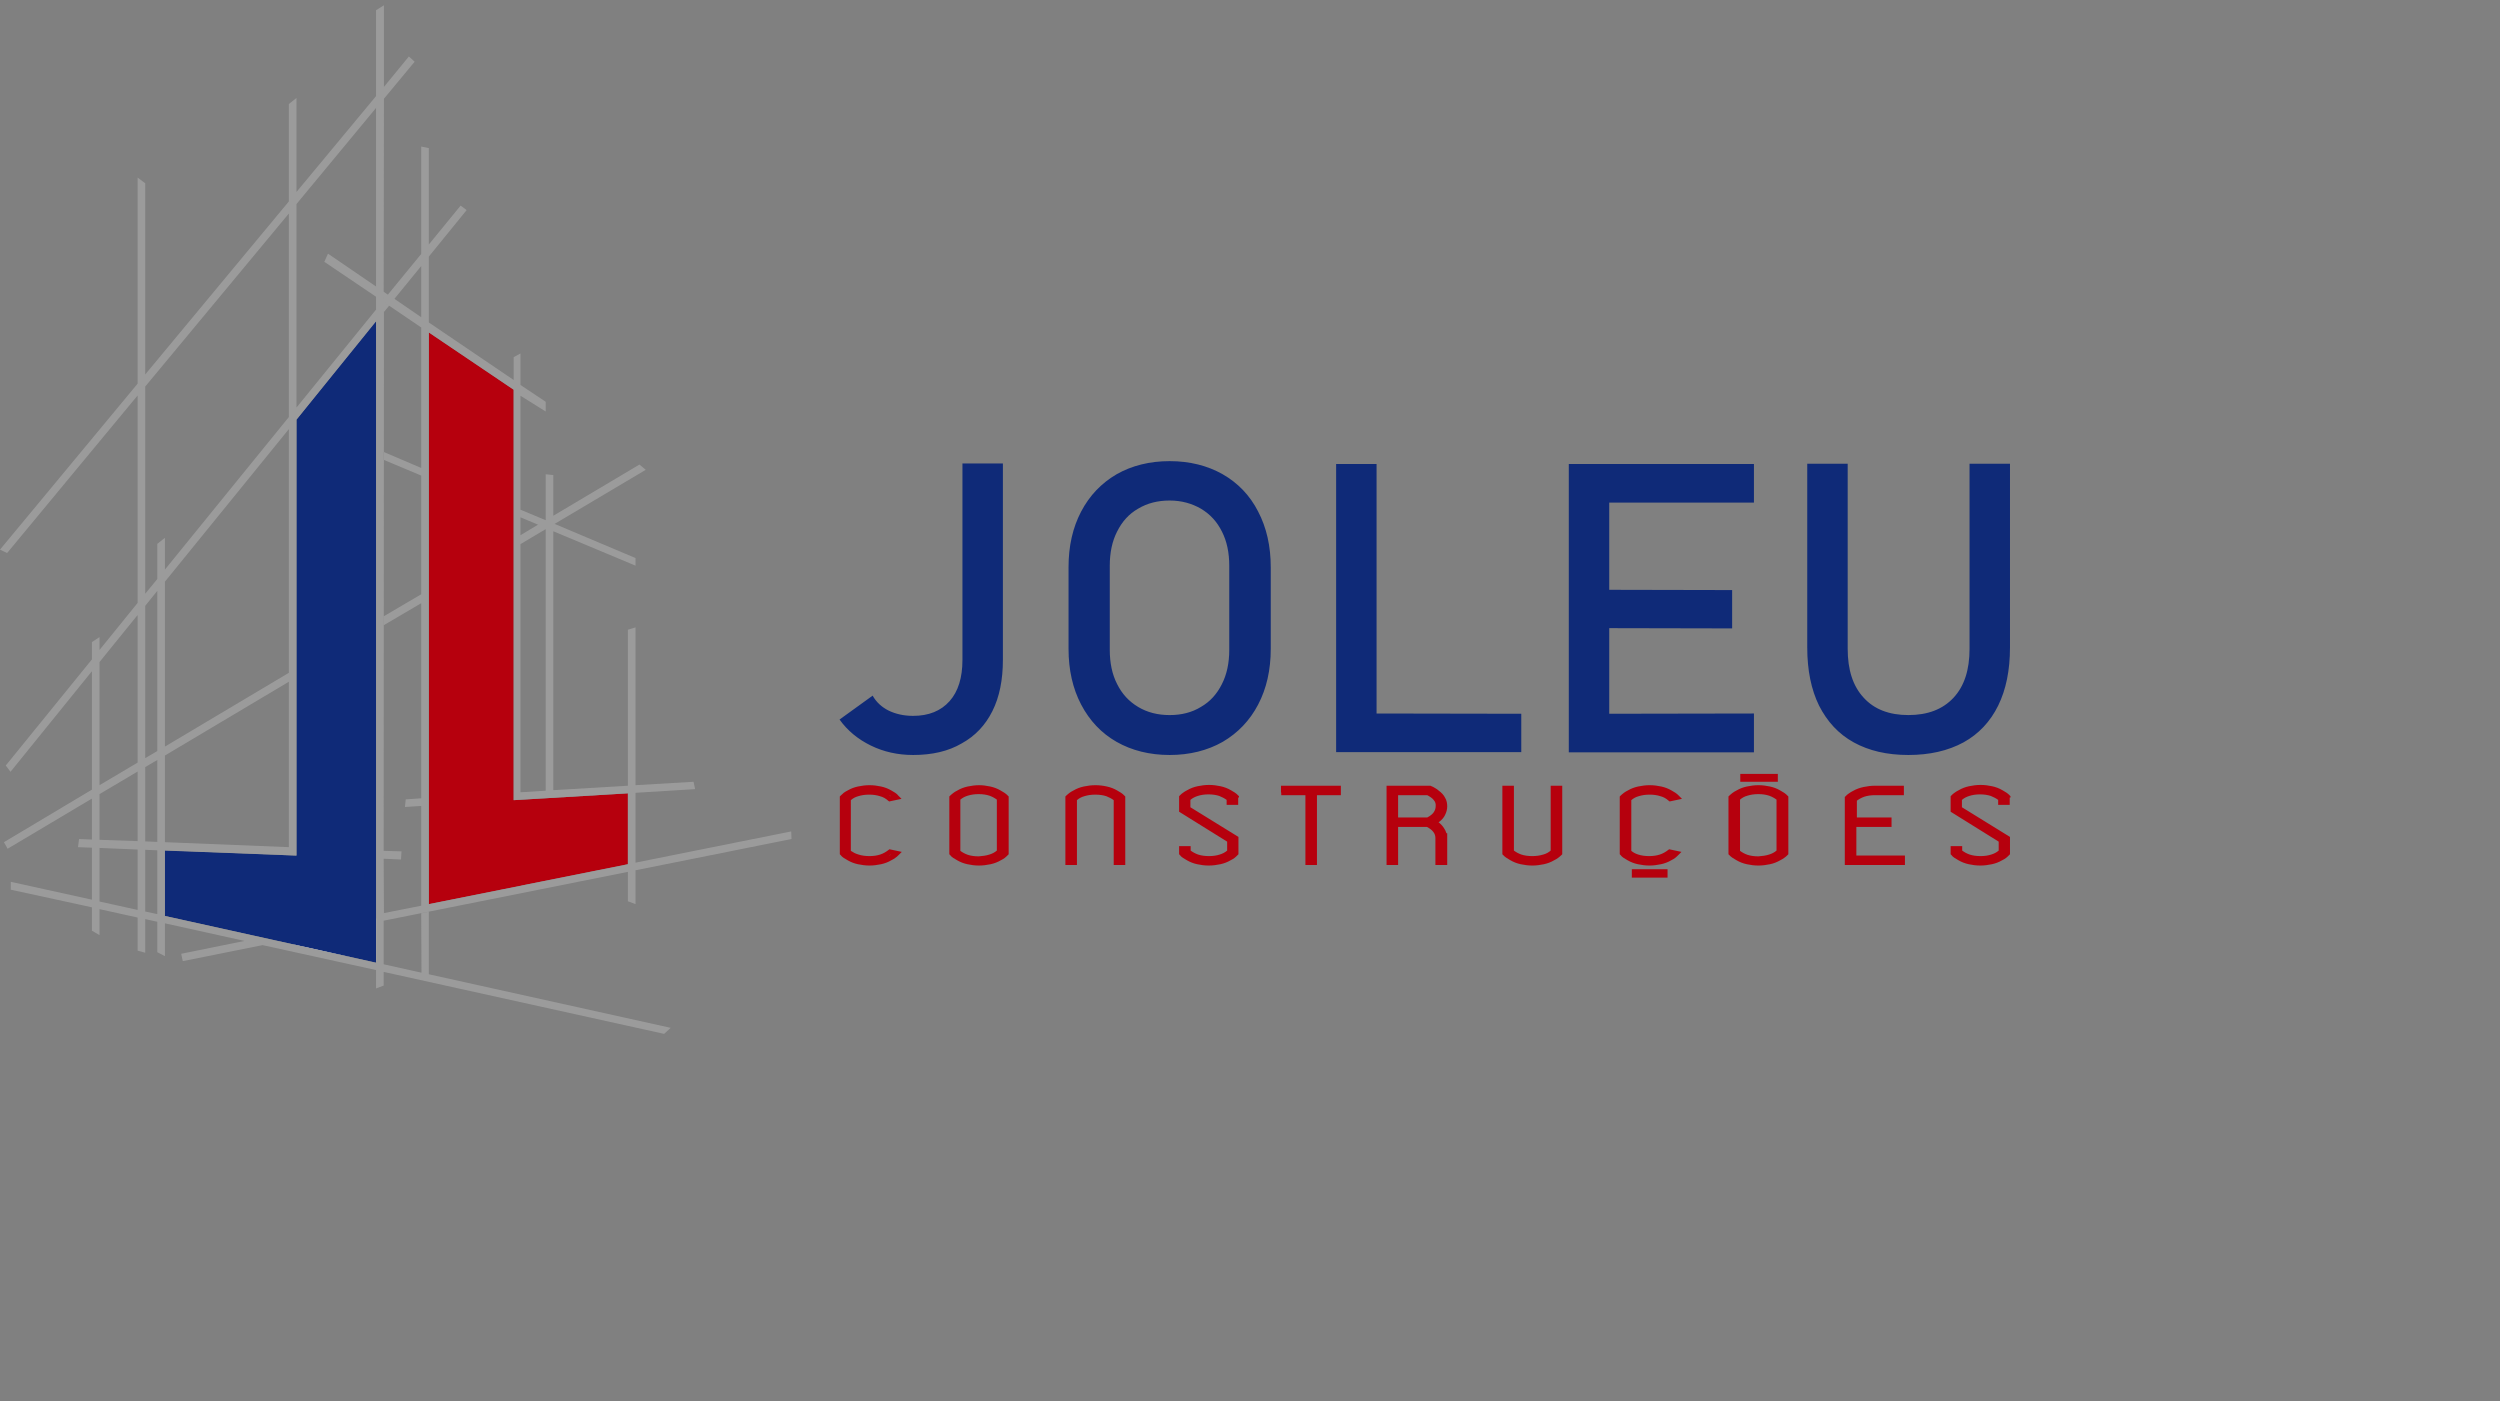 <?xml version="1.0" encoding="utf-8"?>
<!-- Generator: Adobe Illustrator 28.0.0, SVG Export Plug-In . SVG Version: 6.00 Build 0)  -->
<svg version="1.1" id="Layer_1" xmlns="http://www.w3.org/2000/svg" xmlns:xlink="http://www.w3.org/1999/xlink" x="0px" y="0px"
	 viewBox="0 0 952 533.5" style="enable-background:new 0 0 952 533.5;" xml:space="preserve">
<rect x="0" y="0" width="952" height="533.5" fill="#808080" stroke="none"/>
<style type="text/css">
	.st0{fill:#B6000D;}
	.st1{fill:#0F2A78;}
	.st2{fill-rule:evenodd;clip-rule:evenodd;fill:#FBFBFB;}
	.st3{fill-rule:evenodd;clip-rule:evenodd;fill:#0F2A78;}
	.st4{fill-rule:evenodd;clip-rule:evenodd;fill:#B6000D;}
	.st5{fill-rule:evenodd;clip-rule:evenodd;fill:#9B9B9B;}
</style>
<polygon class="st0" points="663.8,294.7 677,294.7 677,297.7 662.7,297.7 662.7,294.7 "/>
<polygon class="st0" points="622.6,331 635,331 635,334.2 621.4,334.2 621.4,331 "/>
<path class="st0" d="M765.3,303.7v2.8h-4.4v-1.9c-0.8-0.6-1.8-1.1-2.8-1.5c-1.2-0.4-2.6-0.6-4.1-0.6c-1.5,0-2.9,0.2-4.1,0.6
	c-1,0.3-2,0.8-2.8,1.5v2.8l18.3,11.3v6.6l-0.3,0.3c-0.4,0.4-0.8,0.8-1.2,1.1c-0.4,0.3-0.9,0.6-1.5,0.9l0,0c-1.2,0.7-2.5,1.2-3.9,1.5
	c-1.4,0.3-2.9,0.5-4.4,0.5c-1.6,0-3-0.2-4.4-0.5c-1.4-0.3-2.7-0.8-3.9-1.5l0,0c-0.5-0.3-1-0.6-1.5-0.9c-0.5-0.3-0.9-0.7-1.2-1.1
	l-0.3-0.3v-3.1h4.4v1.7c0.8,0.6,1.7,1.1,2.8,1.5c1.2,0.4,2.6,0.6,4.2,0.6c1.5,0,2.9-0.2,4.1-0.6c1-0.3,2-0.8,2.8-1.5v-3.4
	l-18.3-11.4v-5.9l0.3-0.3c0.4-0.4,0.8-0.8,1.3-1.1c0.4-0.3,0.9-0.6,1.5-0.9c1.2-0.7,2.5-1.2,3.9-1.5c1.4-0.3,2.9-0.5,4.4-0.5
	c1.6,0,3,0.2,4.4,0.5c1.4,0.3,2.7,0.8,3.9,1.5c0.5,0.3,1,0.6,1.5,0.9c0.5,0.3,0.9,0.7,1.3,1.1l0.3,0.3V303.7z M706.9,314.8v11h18.5
	v3.6h-22.9v-25.9l0.3-0.3c0.4-0.4,0.8-0.8,1.3-1.1c0.5-0.3,1-0.7,1.5-0.9h0c1.2-0.7,2.6-1.2,4-1.5c1.4-0.3,2.9-0.5,4.5-0.5h10.9v3.6
	h-10.9c-1.6,0-3,0.2-4.2,0.6c-1.1,0.4-2,0.9-2.8,1.5v6.4h13.2v3.6H706.9z M674,299.5c1.4,0.3,2.7,0.8,3.9,1.5c0.5,0.3,1,0.6,1.5,0.9
	c0.5,0.3,0.9,0.7,1.3,1.1l0.3,0.3v22l-0.3,0.3c-0.4,0.4-0.8,0.8-1.3,1.1c-0.4,0.3-0.9,0.6-1.5,0.9l0,0c-1.2,0.7-2.5,1.2-3.9,1.5
	c-1.4,0.3-2.9,0.5-4.4,0.5c-1.6,0-3-0.2-4.4-0.5c-1.4-0.3-2.7-0.8-3.9-1.5l0,0c-0.5-0.3-1-0.6-1.5-0.9c-0.5-0.3-0.9-0.7-1.3-1.1
	l-0.3-0.3v-22l0.3-0.3c0.4-0.4,0.8-0.7,1.3-1.1c0.4-0.3,0.9-0.6,1.5-0.9c1.2-0.7,2.5-1.2,3.9-1.5c1.4-0.3,2.9-0.5,4.4-0.5
	C671.2,299,672.6,299.2,674,299.5z M673.7,325.4c1-0.3,2-0.8,2.8-1.5v-19.4c-0.8-0.6-1.7-1.1-2.8-1.5c-1.2-0.4-2.6-0.6-4.1-0.6
	c-1.6,0-2.9,0.2-4.2,0.6c-1.1,0.3-2,0.8-2.8,1.5V324c0.8,0.6,1.7,1.1,2.8,1.5c1.2,0.4,2.6,0.6,4.2,0.6
	C671.1,326,672.5,325.8,673.7,325.4z M623.8,325.4c1.2,0.4,2.6,0.6,4.2,0.6c1.5,0,2.9-0.2,4.1-0.6c1.2-0.4,2.2-1,3.1-1.7l0.4-0.3
	l4.7,1l-1.2,1.2c-0.4,0.4-0.8,0.8-1.2,1.1c-0.4,0.3-0.9,0.6-1.5,0.9c-1.2,0.7-2.5,1.2-3.9,1.5c-1.4,0.3-2.9,0.5-4.4,0.5h0
	c-1.5,0-3-0.2-4.4-0.5c-1.4-0.3-2.7-0.8-3.9-1.5l0,0c-0.5-0.3-1-0.6-1.5-0.9c-0.5-0.3-0.9-0.7-1.2-1.1l-0.3-0.3v-22l0.3-0.3
	c0.4-0.4,0.8-0.7,1.3-1.1c0.4-0.3,0.9-0.6,1.5-0.9l0,0c1.2-0.7,2.5-1.2,3.9-1.5c1.4-0.3,2.9-0.5,4.4-0.5c1.6,0,3,0.2,4.4,0.5
	c1.4,0.3,2.7,0.8,3.9,1.5c0.5,0.3,1,0.6,1.5,0.9c0.5,0.3,0.9,0.7,1.3,1.1l1.2,1.2l-4.7,1l-0.4-0.3c-0.9-0.8-1.9-1.4-3.1-1.7
	c-1.2-0.4-2.6-0.6-4.1-0.6c-1.6,0-2.9,0.2-4.2,0.6c-1.1,0.3-2,0.8-2.8,1.5V324C621.9,324.6,622.8,325.1,623.8,325.4z M579.1,329.1
	c-1.4-0.3-2.7-0.8-3.9-1.5c-0.5-0.3-1-0.6-1.5-0.9c-0.5-0.3-0.9-0.7-1.3-1.1l-0.3-0.3v-26.1h4.4v24.7c0.8,0.6,1.7,1.1,2.8,1.5
	c1.2,0.4,2.6,0.6,4.2,0.6c1.5,0,2.9-0.2,4.2-0.6c1.1-0.3,2-0.8,2.8-1.5v-24.7h4.4v26.1l-0.3,0.3c-0.4,0.4-0.8,0.7-1.3,1.1
	c-0.4,0.3-0.9,0.6-1.5,0.9c-1.2,0.7-2.5,1.2-3.9,1.5c-1.4,0.3-2.9,0.5-4.4,0.5C582,329.6,580.5,329.4,579.1,329.1z M548,313
	l-0.2,0.1l0,0c0.9,0.7,1.6,1.5,2.1,2.3c0.4,0.6,0.7,1.2,0.9,1.9h0.3v12.1h-4.5v-10.3c0-0.9-0.3-1.7-0.8-2.3
	c-0.5-0.7-1.3-1.3-2.4-1.9h-11v14.5H528v-30.2h16.7l0.2,0.1c0.6,0.2,1.1,0.5,1.6,0.8c0.5,0.3,1,0.6,1.4,1c1.1,0.8,1.9,1.7,2.4,2.7
	c0.6,1,0.8,2.1,0.8,3.3c0,1.1-0.3,2.2-0.8,3.2C549.9,311.2,549.1,312.2,548,313z M546,304.7c-0.5-0.7-1.4-1.3-2.5-1.9h-11.1v8.5
	h11.1c1.1-0.6,1.9-1.2,2.4-1.9c0.5-0.7,0.8-1.5,0.8-2.3C546.8,306.1,546.6,305.4,546,304.7z M487.8,301.8v-2.6h22.8v3.6h-9.1v26.6
	h-4.4v-26.6h-9.2V301.8z M471.5,303.7v2.8h-4.4v-1.9c-0.8-0.6-1.8-1.1-2.8-1.5c-1.2-0.4-2.6-0.6-4.1-0.6c-1.5,0-2.9,0.2-4.1,0.6
	c-1,0.3-2,0.8-2.8,1.5v2.8l18.3,11.3v6.6l-0.3,0.3c-0.4,0.4-0.8,0.8-1.2,1.1c-0.4,0.3-0.9,0.6-1.5,0.9l0,0c-1.2,0.7-2.5,1.2-3.9,1.5
	c-1.4,0.3-2.9,0.5-4.4,0.5c-1.6,0-3-0.2-4.4-0.5c-1.4-0.3-2.7-0.8-3.9-1.5l0,0c-0.5-0.3-1-0.6-1.5-0.9c-0.5-0.3-0.9-0.7-1.2-1.1
	l-0.3-0.3v-3.1h4.4v1.7c0.8,0.6,1.7,1.1,2.8,1.5c1.2,0.4,2.6,0.6,4.2,0.6c1.5,0,2.9-0.2,4.1-0.6c1-0.3,2-0.8,2.8-1.5v-3.4
	l-18.3-11.4v-5.9l0.3-0.3c0.4-0.4,0.8-0.8,1.3-1.1c0.4-0.3,0.9-0.6,1.5-0.9c1.2-0.7,2.5-1.2,3.9-1.5c1.4-0.3,2.9-0.5,4.4-0.5
	c1.6,0,3,0.2,4.4,0.5c1.4,0.3,2.7,0.8,3.9,1.5c0.5,0.3,1,0.6,1.5,0.9c0.5,0.3,0.9,0.7,1.3,1.1l0.3,0.3V303.7z M421.5,299.5
	c1.4,0.3,2.7,0.8,3.9,1.5c0.5,0.3,1,0.6,1.5,0.9c0.5,0.3,0.9,0.7,1.3,1.1l0.3,0.3v26.1h-4.4v-24.7c-0.8-0.6-1.8-1.1-2.8-1.5
	c-1.2-0.4-2.6-0.6-4.2-0.6c-1.6,0-2.9,0.2-4.2,0.6c-1.1,0.3-2,0.8-2.8,1.5v24.7h-4.4v-26.1l0.3-0.3c0.4-0.4,0.8-0.7,1.3-1.1
	c0.4-0.3,0.9-0.6,1.5-0.9c1.2-0.7,2.5-1.2,3.9-1.5c1.4-0.3,2.9-0.5,4.4-0.5C418.7,299,420.2,299.2,421.5,299.5z M377.1,299.5
	c1.4,0.3,2.7,0.8,3.9,1.5c0.5,0.3,1,0.6,1.5,0.9c0.5,0.3,0.9,0.7,1.3,1.1l0.3,0.3v22l-0.3,0.3c-0.4,0.4-0.8,0.8-1.2,1.1
	c-0.4,0.3-0.9,0.6-1.5,0.9l0,0c-1.2,0.7-2.5,1.2-3.9,1.5c-1.4,0.3-2.9,0.5-4.4,0.5c-1.6,0-3-0.2-4.4-0.5c-1.4-0.3-2.7-0.8-3.9-1.5
	l0,0c-0.5-0.3-1-0.6-1.5-0.9c-0.5-0.3-0.9-0.7-1.2-1.1l-0.3-0.3v-22l0.3-0.3c0.4-0.4,0.8-0.7,1.3-1.1c0.4-0.3,0.9-0.6,1.5-0.9
	c1.2-0.7,2.5-1.2,3.9-1.5c1.4-0.3,2.9-0.5,4.4-0.5C374.2,299,375.7,299.2,377.1,299.5z M376.8,325.4c1-0.3,2-0.8,2.8-1.5v-19.4
	c-0.8-0.6-1.7-1.1-2.8-1.5c-1.2-0.4-2.6-0.6-4.1-0.6c-1.6,0-2.9,0.2-4.2,0.6c-1,0.3-2,0.8-2.8,1.5V324c0.8,0.6,1.7,1.1,2.8,1.5
	c1.2,0.4,2.6,0.6,4.2,0.6C374.2,326,375.6,325.8,376.8,325.4z M338.5,325.9c0.3-0.1,0.5-0.3,0.7-0.5l-0.1,0
	C338.9,325.6,338.7,325.8,338.5,325.9z M338.5,302.7c0.2,0.1,0.4,0.3,0.6,0.5l0.1,0C339,303,338.8,302.8,338.5,302.7z M326.9,325.4
	c1.2,0.4,2.6,0.6,4.2,0.6c1.5,0,2.9-0.2,4.1-0.6c1.2-0.4,2.2-1,3.1-1.7l0.4-0.3l4.7,1l-1.2,1.2c-0.4,0.4-0.8,0.8-1.3,1.1
	c-0.4,0.3-0.9,0.6-1.5,0.9c-1.2,0.7-2.5,1.2-3.9,1.5c-1.4,0.3-2.9,0.5-4.4,0.5h0c-1.5,0-3-0.2-4.4-0.5c-1.4-0.3-2.7-0.8-3.9-1.5l0,0
	c-0.5-0.3-1-0.6-1.5-0.9c-0.5-0.3-0.9-0.7-1.2-1.1l-0.3-0.3v-22l0.3-0.3c0.4-0.4,0.8-0.7,1.2-1.1c0.4-0.3,0.9-0.6,1.5-0.9l0,0
	c1.2-0.7,2.5-1.2,3.9-1.5c1.4-0.3,2.9-0.5,4.4-0.5c1.6,0,3,0.2,4.4,0.5c1.4,0.3,2.7,0.8,3.9,1.5c0.5,0.3,1,0.6,1.5,0.9
	c0.5,0.3,0.9,0.7,1.2,1.1l1.2,1.2l-4.7,1l-0.4-0.3c-0.9-0.8-1.9-1.4-3.1-1.7c-1.2-0.4-2.6-0.6-4.1-0.6c-1.6,0-2.9,0.2-4.2,0.6
	c-1.1,0.3-2,0.8-2.8,1.5V324C324.9,324.6,325.8,325.1,326.9,325.4z"/>
<path class="st1" d="M726.7,287.5c-8.1,0-15-1.6-20.8-4.8c-5.8-3.2-10.1-7.9-13.2-14c-3-6.1-4.5-13.5-4.5-22.1v-70h15.4v70.5
	c0,8,2,14.2,6.1,18.6c4,4.4,9.7,6.6,17,6.6c7.4,0,13.1-2.2,17.2-6.6c4.1-4.4,6.1-10.6,6.1-18.6v-70.5h15.4v70c0,8.6-1.5,16-4.5,22.1
	c-3,6.1-7.4,10.8-13.2,14C741.8,285.9,734.8,287.5,726.7,287.5 M597.4,176.7h15.4h55.1v14.7l-55.1,0v33.2l46.8,0.1v14.6l-46.8-0.1
	v32.6l55.1-0.1l0,14.8h-70.5V176.7z M508.8,176.7h15.4v95l55.1,0.1v14.6h-70.5V176.7z M445.4,272.3c4.5,0,8.5-1,11.9-3.1
	c3.5-2,6.1-4.9,8-8.7c1.9-3.7,2.8-8.1,2.8-13v-32.1c0-4.9-0.9-9.3-2.8-13c-1.9-3.8-4.5-6.6-8-8.7c-3.5-2-7.4-3.1-11.9-3.1
	c-4.5,0-8.5,1-12,3.1c-3.5,2-6.1,4.9-8,8.7c-1.9,3.7-2.8,8.1-2.8,13v32.1c0,4.9,0.9,9.3,2.8,13c1.9,3.8,4.5,6.6,8,8.7
	C436.9,271.3,440.9,272.3,445.4,272.3z M445.4,287.5c-7.6,0-14.4-1.7-20.2-5c-5.8-3.3-10.3-8.1-13.5-14.2
	c-3.2-6.1-4.8-13.2-4.8-21.2V216c0-8.1,1.6-15.1,4.8-21.2c3.2-6.1,7.7-10.8,13.5-14.2c5.8-3.3,12.6-5,20.2-5c7.6,0,14.4,1.7,20.2,5
	c5.8,3.3,10.4,8.1,13.5,14.2c3.2,6.1,4.8,13.2,4.8,21.2v31.1c0,8-1.6,15.1-4.8,21.2c-3.2,6.1-7.7,10.8-13.5,14.2
	C459.8,285.8,453,287.5,445.4,287.5z M347.7,287.5c-5.8,0-11.2-1.2-16.1-3.6c-4.9-2.4-8.9-5.7-11.9-9.9l12.6-9.1
	c1.4,2.5,3.5,4.4,6.1,5.7c2.7,1.3,5.8,2,9.3,2c6,0,10.6-1.9,13.9-5.6c3.3-3.7,4.9-9,4.9-15.7v-74.8h15.4v74.8c0,7.6-1.3,14.1-4,19.5
	c-2.7,5.4-6.6,9.5-11.7,12.3C361.1,286.1,354.9,287.5,347.7,287.5z"/>
<path class="st2" d="M144.7,349.5c-43.5,9.2-50.6,7.3,0,16.9L144.7,349.5z"/>
<polygon class="st3" points="143.2,366.6 62.8,348.8 62.8,323.8 112.9,325.8 112.9,159.8 143.2,122.1 "/>
<polygon class="st4" points="163.3,344.3 239.1,329.1 239.1,302.1 195.6,304.7 195.6,148.4 163.3,126.6 "/>
<polygon class="st5" points="4.1,335.8 35,342.6 35,322.8 29.7,322.6 30.1,319.5 35,319.7 35,304.1 2.9,323.2 1.5,320.7 35,300.7 
	35,255.6 4,293.9 2.2,291.5 35,251.1 35,244.5 37.9,242.6 37.9,247.5 52.4,229.6 52.4,234.2 37.9,252.1 37.9,343.3 52.4,346.5 
	52.4,323.5 37.9,322.9 37.9,319.8 52.4,320.3 52.4,293.8 37.9,302.4 37.9,299 52.4,290.4 52.4,150.6 2.7,210.6 0,209.3 52.4,146.1 
	52.4,67.6 55.3,69.8 55.3,347.1 59.9,348.1 59.9,323.8 55.3,323.6 55.3,320.4 59.9,320.6 59.9,289.4 55.3,292.1 55.3,288.7 
	59.9,286 59.9,225 55.3,230.7 55.3,226.1 59.9,220.5 59.9,207.1 62.8,204.8 62.8,216.9 110,158.8 110,163.4 62.8,221.5 62.8,320.7 
	110,322.6 110,259.6 62.8,287.7 62.8,284.3 110,256.2 110,81.3 55.3,147.2 55.3,142.6 110,76.7 110,39.6 112.9,37.3 112.9,325.8 
	62.8,323.9 62.8,348.8 143.2,366.6 143.2,122.4 112.9,159.8 112.9,155.2 143.2,117.9 143.2,113 123.5,99.7 124.9,96.6 143.2,109.1 
	143.2,41.1 112.9,77.7 112.9,73.1 143.2,36.6 143.2,3.9 146.2,2 146.2,33.1 155.7,21.5 157.9,23.5 146.2,37.6 146.1,115 
	148.2,116.4 146.2,118.8 146.1,324 152.9,324.2 152.7,327.3 146.1,327 146.2,347.7 160.4,344.9 160.4,306.9 154.2,307.3 
	154.5,304.4 160.4,304 160.4,229.7 146.1,238.1 146.1,234.7 160.4,226.3 160.4,181.1 146.1,175.1 146.1,172.1 160.4,178.2 
	160.4,124.7 146.1,115 146.1,111.1 147.7,112.2 160.4,96.7 160.4,101.3 150.2,113.8 160.4,120.8 160.4,55.8 163.3,56.4 163.3,93.1 
	175.4,78.3 177.7,80 163.3,97.7 163.3,344.3 239.1,329.1 239.1,302.1 195.6,304.7 195.6,303.2 195.6,148.4 163.3,126.6 163.3,122.8 
	195.6,144.7 195.6,136 198.2,134.6 198.2,146.6 207.8,153 207.8,156.7 198.2,150.7 198.2,301.7 207.8,301.1 207.8,201.5 
	198.2,207.2 198.2,203.8 204.9,199.8 198.2,197 198.2,194.1 207.8,198.1 207.8,180.6 210.7,180.9 210.7,196.4 243.5,176.9 
	245.9,178.9 211.2,199.5 242,212.5 242,215.4 210.7,202.3 210.7,300.9 239.1,299.2 239.1,239.8 242,238.9 242,299 264.1,297.7 
	264.7,300.5 242,301.9 242,328.5 301.3,316.6 301.4,319.5 242,331.4 242,344.3 239.1,343.2 239.1,332 146.1,350.6 146.1,367.2 
	160.5,370.4 160.4,347.8 163.3,347.2 163.3,371 255.4,391.4 252.9,393.7 146.1,370.1 146.1,375.3 143.2,376.4 143.2,369.4 
	100,359.9 69.6,366 69,363.2 93.1,358.3 62.8,351.6 62.8,364.1 59.9,362.6 59.9,351 55.3,350 55.3,362.8 52.4,362 52.4,349.4 
	37.9,346.2 37.9,356.1 35,354.4 35,345.5 4.1,338.8 "/>
</svg>
